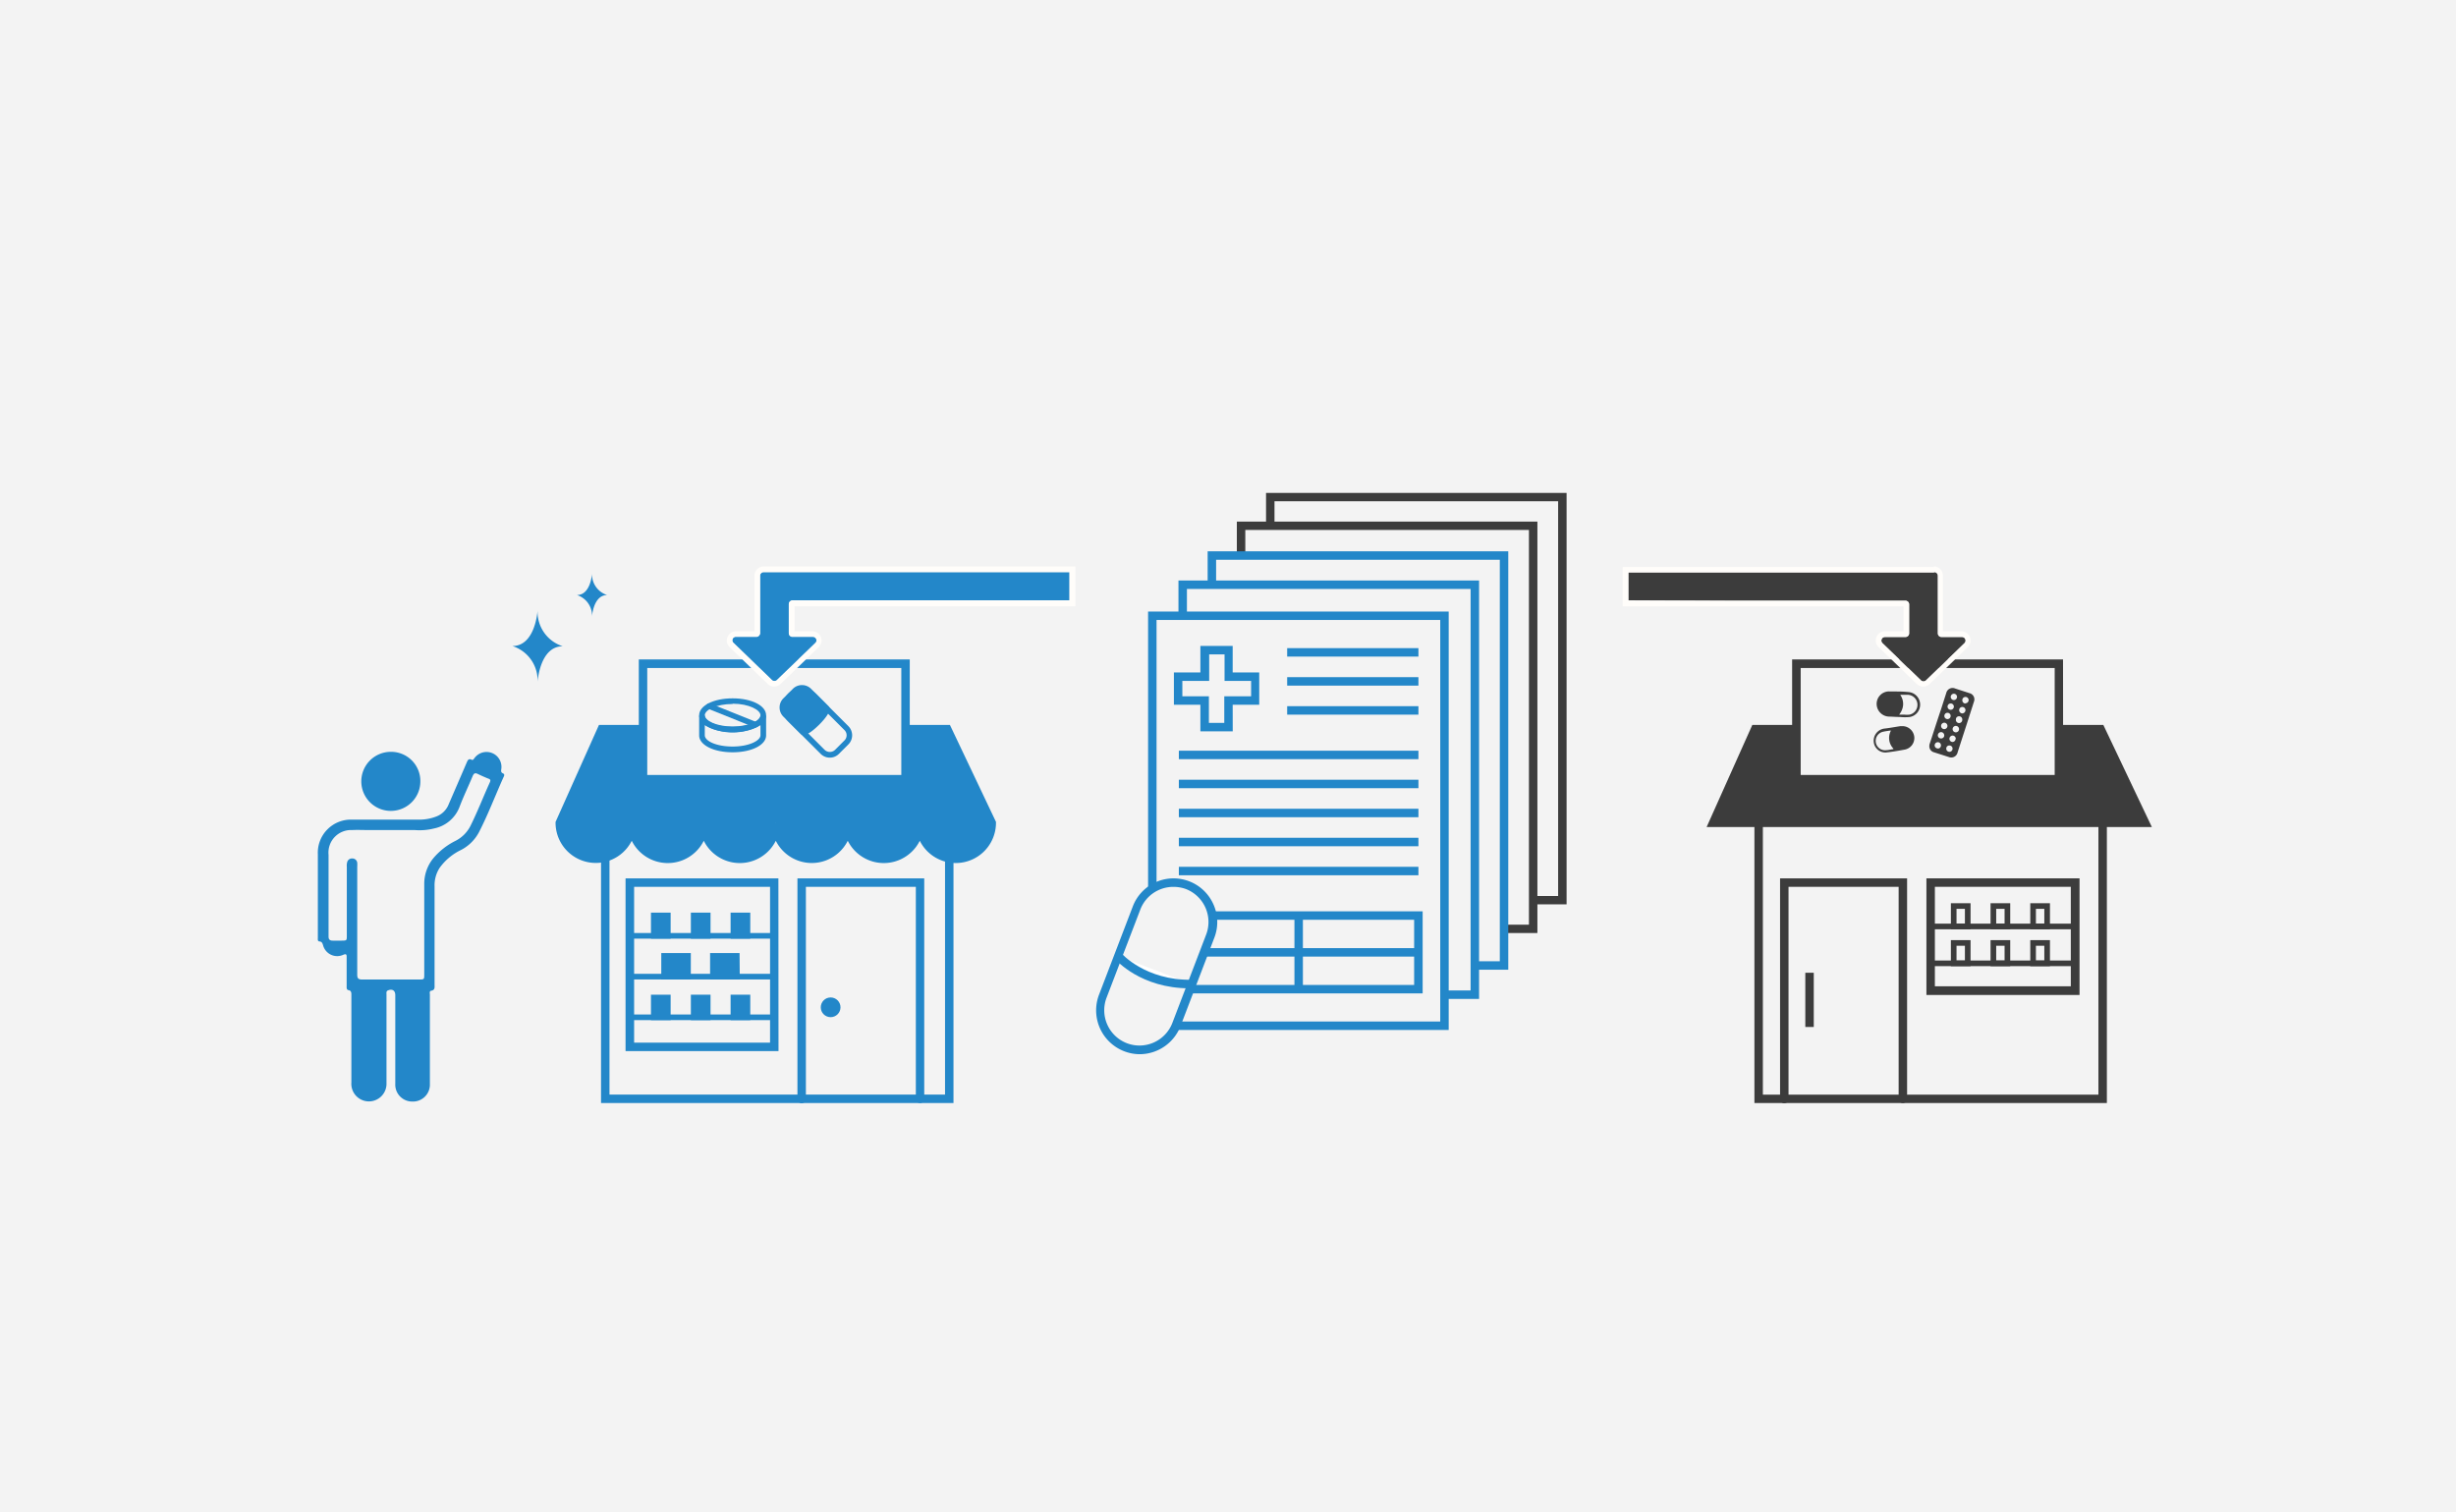 <svg id="レイヤー_1" data-name="レイヤー 1" xmlns="http://www.w3.org/2000/svg" viewBox="0 0 435.8 268.29"><defs><style>.cls-1{fill:#f3f3f3;}.cls-2{fill:#3c3c3c;}.cls-3{fill:#2387c9;}.cls-4{fill:#fff;}.cls-5{fill:#fffdfa;}</style></defs><title>アートボード 51</title><rect class="cls-1" width="435.8" height="268.29"/><polygon class="cls-2" points="272.8 165.55 266.67 165.55 266.67 164.07 271.3 164.07 271.3 94.03 220.97 94.03 220.97 98.71 219.47 98.71 219.47 92.55 272.8 92.55 272.8 165.55"/><polygon class="cls-2" points="277.98 160.46 271.85 160.46 271.85 158.98 276.48 158.98 276.48 88.94 226.15 88.94 226.15 93.62 224.65 93.62 224.65 87.46 277.98 87.46 277.98 160.46"/><path class="cls-3" d="M137.66,146a6.39,6.39,0,1,1-12.78,0,6.39,6.39,0,1,1-12.78,0,6.39,6.39,0,1,1-12.77,0l7.44-16.62h61.32L176,146a6.39,6.39,0,1,1-12.77,0,6.39,6.39,0,0,1-12.78,0,6.39,6.39,0,1,1-12.77,0Z"/><path class="cls-3" d="M169.6,153.13a7.14,7.14,0,0,1-6.39-3.95,7.14,7.14,0,0,1-12.78,0,7.14,7.14,0,0,1-12.77,0,7.14,7.14,0,0,1-12.78,0,7.14,7.14,0,0,1-12.78,0A7.14,7.14,0,0,1,98.58,146v-.16l7.7-17.21h62.28l8.17,17.2V146A7.14,7.14,0,0,1,169.6,153.13ZM164,146a5.64,5.64,0,0,0,11.27.17l-7.61-16H107.26l-7.18,16a5.64,5.64,0,0,0,11.27-.16h1.5a5.64,5.64,0,1,0,11.28,0h1.5a5.64,5.64,0,1,0,11.28,0h1.5a5.64,5.64,0,1,0,11.27,0h1.5a5.64,5.64,0,0,0,11.28,0Z"/><rect class="cls-1" x="114.1" y="117.78" width="46.58" height="20.44"/><path class="cls-3" d="M161.43,139H113.35V117h48.08Zm-46.58-1.5h45.08V118.53H114.85Z"/><path class="cls-3" d="M169.19,195.72H106.65V152.38a.75.75,0,0,1,1.5,0v41.84h59.54V152.38a.75.75,0,0,1,1.5,0Z"/><path class="cls-3" d="M163.26,195.72a.76.76,0,0,1-.75-.75V157.35H143V195a.75.75,0,0,1-1.5,0V155.85H164V195A.75.75,0,0,1,163.26,195.72Z"/><path class="cls-3" d="M138.14,186.5H111V155.85h27.12ZM112.52,185h24.12V157.35H112.52Z"/><circle class="cls-3" cx="147.39" cy="178.73" r="1.75"/><path class="cls-3" d="M137.39,166.55H111.77a.5.5,0,1,1,0-1h25.62a.5.5,0,0,1,0,1Z"/><path class="cls-3" d="M137.39,173.79H111.77a.5.5,0,0,1-.5-.5.5.5,0,0,1,.5-.5h25.62a.5.5,0,0,1,.5.5A.5.5,0,0,1,137.39,173.79Z"/><path class="cls-3" d="M137.39,181H111.77a.5.5,0,0,1-.5-.5.5.5,0,0,1,.5-.5h25.62a.5.5,0,0,1,.5.5A.5.5,0,0,1,137.39,181Z"/><rect class="cls-3" x="117.84" y="169.6" width="4.24" height="3.7"/><path class="cls-3" d="M122.58,173.79h-5.24V169.1h5.24Zm-4.24-1h3.24V170.1h-3.24Z"/><rect class="cls-3" x="126.54" y="169.6" width="4.24" height="3.7"/><path class="cls-3" d="M131.27,173.79H126V169.1h5.23Zm-4.23-1h3.23V170.1H127Z"/><rect class="cls-3" x="116.05" y="162.43" width="2.49" height="3.62"/><path class="cls-3" d="M119,166.55h-3.49v-4.62H119Zm-2.49-1H118v-2.62h-1.49Z"/><rect class="cls-3" x="123.09" y="162.43" width="2.49" height="3.62"/><path class="cls-3" d="M126.08,166.55h-3.49v-4.62h3.49Zm-2.49-1h1.49v-2.62h-1.49Z"/><rect class="cls-3" x="130.14" y="162.43" width="2.49" height="3.62"/><path class="cls-3" d="M133.13,166.55h-3.49v-4.62h3.49Zm-2.49-1h1.49v-2.62h-1.49Z"/><rect class="cls-3" x="116.05" y="176.98" width="2.49" height="3.51"/><path class="cls-3" d="M119,181h-3.49v-4.51H119Zm-2.49-1H118v-2.51h-1.49Z"/><rect class="cls-3" x="123.09" y="176.98" width="2.49" height="3.51"/><path class="cls-3" d="M126.08,181h-3.49v-4.51h3.49Zm-2.49-1h1.49v-2.51h-1.49Z"/><rect class="cls-3" x="130.14" y="176.98" width="2.49" height="3.51"/><path class="cls-3" d="M133.13,181h-3.49v-4.51h3.49Zm-2.49-1h1.49v-2.51h-1.49Z"/><polygon class="cls-2" points="380.64 145.99 372.75 129.37 311.43 129.37 303.99 145.99 380.64 145.99"/><path class="cls-2" d="M381.83,146.74h-79l8.11-18.12h62.28Zm-76.68-1.5h74.31l-7.18-15.12H311.92Z"/><rect class="cls-1" x="318.77" y="117.78" width="46.58" height="20.44"/><path class="cls-2" d="M366.09,139H318V117h48.07Zm-46.57-1.5h45.07V118.53H319.52Z"/><path class="cls-2" d="M373.85,195.72H311.31V146a.75.75,0,0,1,1.5,0v48.23h59.54V146a.75.75,0,0,1,1.5,0Z"/><path class="cls-2" d="M337.65,195.72a.76.76,0,0,1-.75-.75V157.35H317.36V195a.75.75,0,1,1-1.5,0V155.85H338.4V195A.76.76,0,0,1,337.65,195.72Z"/><path class="cls-2" d="M368,164.88H342.39a.5.5,0,0,1,0-1H368a.5.5,0,0,1,0,1Z"/><path class="cls-2" d="M349.66,164.88h-3.49v-4.62h3.49Zm-2.49-1h1.49v-2.62h-1.49Z"/><path class="cls-2" d="M356.7,164.88h-3.49v-4.62h3.49Zm-2.49-1h1.49v-2.62h-1.49Z"/><path class="cls-2" d="M363.75,164.88h-3.49v-4.62h3.49Zm-2.49-1h1.49v-2.62h-1.49Z"/><path class="cls-2" d="M368,171.43H342.39a.5.5,0,0,1-.5-.5.5.5,0,0,1,.5-.5H368a.5.5,0,0,1,.5.5A.5.5,0,0,1,368,171.43Z"/><path class="cls-2" d="M349.66,171.43h-3.49v-4.62h3.49Zm-2.49-1h1.49v-2.62h-1.49Z"/><path class="cls-2" d="M356.7,171.43h-3.49v-4.62h3.49Zm-2.49-1h1.49v-2.62h-1.49Z"/><path class="cls-2" d="M363.75,171.43h-3.49v-4.62h3.49Zm-2.49-1h1.49v-2.62h-1.49Z"/><path class="cls-2" d="M369,176.54H341.83V155.85H369ZM343.33,175h24.12V157.35H343.33Z"/><path class="cls-3" d="M257.06,182.75H203.72V108.51h53.34Zm-51.84-1.5h50.34V110H205.22Z"/><polygon class="cls-3" points="262.45 177.24 256.31 177.24 256.31 175.74 260.95 175.74 260.95 104.5 210.61 104.5 210.61 109.26 209.11 109.26 209.11 103 262.45 103 262.45 177.24"/><polygon class="cls-3" points="267.63 172.06 261.49 172.06 261.49 170.56 266.13 170.56 266.13 99.32 215.79 99.32 215.79 104.08 214.29 104.08 214.29 97.82 267.63 97.82 267.63 172.06"/><rect class="cls-3" x="228.4" y="115" width="23.29" height="1.5"/><rect class="cls-3" x="228.4" y="120.15" width="23.29" height="1.5"/><rect class="cls-3" x="228.4" y="125.3" width="23.29" height="1.5"/><rect class="cls-3" x="209.18" y="133.2" width="42.51" height="1.5"/><path class="cls-3" d="M252.44,176.26h-44V161.7h44Zm-42.51-1.5h41V163.2h-41Z"/><rect class="cls-3" x="209.18" y="138.35" width="42.51" height="1.5"/><rect class="cls-3" x="209.18" y="148.65" width="42.51" height="1.5"/><rect class="cls-3" x="209.18" y="153.8" width="42.51" height="1.5"/><rect class="cls-3" x="209.18" y="168.23" width="42.51" height="1.5"/><rect class="cls-3" x="209.18" y="143.5" width="42.51" height="1.5"/><rect class="cls-3" x="229.69" y="162.45" width="1.5" height="13.05"/><path class="cls-3" d="M218.74,129.76H213v-4.71H208.3v-5.73H213v-4.71h5.73v4.71h4.71v5.73h-4.71Zm-4.23-1.5h2.73v-4.71H222v-2.73h-4.71v-4.71h-2.73v4.71H209.8v2.73h4.71Z"/><path class="cls-1" d="M210.67,157.07a7,7,0,0,0-9,4.05l-6,15.68a7,7,0,0,0,13.08,5l6-15.68A7,7,0,0,0,210.67,157.07Z"/><path class="cls-3" d="M202.2,187.05A7.78,7.78,0,0,1,195,176.53l6-15.68a7.74,7.74,0,0,1,14.31-.4,7.65,7.65,0,0,1,.17,5.92l-6,15.68a7.79,7.79,0,0,1-7.24,5Zm6-29.69a6.27,6.27,0,0,0-5.85,4l-6,15.67a6.26,6.26,0,0,0,3.61,8.07,6.25,6.25,0,0,0,8.07-3.61l6-15.68a6.27,6.27,0,0,0-3.61-8.07A6.45,6.45,0,0,0,208.19,157.36Z"/><path class="cls-4" d="M198.4,169.62s4.41,5.15,13.08,5"/><path class="cls-3" d="M211.07,175.36c-8.64,0-13.06-5-13.24-5.25l1.13-1c0,.05,4.31,4.89,12.5,4.73l0,1.5Z"/><rect class="cls-2" x="320.34" y="172.6" width="1.5" height="9.62"/><path class="cls-2" d="M307.17,106.59h30.94a.65.65,0,0,1,.65.65v5.14a.65.65,0,0,1-.65.64h-3.63a.64.64,0,0,0-.48,1.07l6.82,6.59a.65.65,0,0,0,1,0l6.81-6.59a.64.64,0,0,0-.48-1.07h-3.63a.64.64,0,0,1-.64-.64V102.15a.64.64,0,0,0-.65-.64H288.94v5Z"/><path class="cls-5" d="M343.2,101.51a.64.64,0,0,1,.65.64v10.23a.64.64,0,0,0,.64.64h3.63a.64.64,0,0,1,.48,1.07l-6.81,6.59a.64.64,0,0,1-.49.22.62.62,0,0,1-.48-.22L334,114.09a.64.64,0,0,1,.48-1.07h3.63a.65.65,0,0,0,.65-.64v-5.14a.65.65,0,0,0-.65-.65H307.17l-18.23,0v-5H343.2m0-1H287.94v7h1l18.24,0h30.59V112h-3.28a1.64,1.64,0,0,0-1.23,2.73l0,0,0,0,6.8,6.57a1.66,1.66,0,0,0,1.2.52,1.64,1.64,0,0,0,1.2-.52l6.8-6.57,0,0,0,0a1.65,1.65,0,0,0-1.24-2.73h-3.27v-9.87a1.64,1.64,0,0,0-1.65-1.64Z"/><path class="cls-3" d="M171.55,106.59H140.61a.65.65,0,0,0-.64.65v5.14a.64.64,0,0,0,.64.64h3.63a.65.65,0,0,1,.49,1.07l-6.82,6.59a.65.65,0,0,1-1,0l-6.82-6.59a.64.64,0,0,1,.48-1.07h3.63a.65.65,0,0,0,.65-.64V102.15a.64.64,0,0,1,.64-.64h54.27v5Z"/><path class="cls-5" d="M189.79,101.51v5l-18.24,0H140.61a.65.65,0,0,0-.64.65v5.14a.64.64,0,0,0,.64.64h3.63a.65.65,0,0,1,.49,1.07l-6.82,6.59a.64.64,0,0,1-.49.22.62.62,0,0,1-.48-.22l-6.82-6.59a.64.64,0,0,1,.48-1.07h3.63a.65.65,0,0,0,.65-.64V102.15a.64.64,0,0,1,.64-.64h54.27m1-1H135.52a1.64,1.64,0,0,0-1.64,1.64V112H130.6a1.65,1.65,0,0,0-1.23,2.73l0,0,0,0,6.8,6.57a1.66,1.66,0,0,0,1.2.52,1.64,1.64,0,0,0,1.2-.52l6.8-6.57,0,0,0,0a1.65,1.65,0,0,0-1.24-2.73H141v-4.43h30.58l18.24,0h1v-7Z"/><path class="cls-3" d="M130,129.91c-3.39,0-5.94-1.3-5.94-3s2.55-3,5.94-3,5.94,1.3,5.94,3S133.39,129.91,130,129.91Zm0-5c-2.91,0-4.94,1.07-4.94,2s2,2,4.94,2,4.94-1.07,4.94-2S132.91,124.86,130,124.86Z"/><path class="cls-3" d="M130,133.48c-3.39,0-5.94-1.3-5.94-3v-3.52h1c0,1,2,2,4.94,2s4.94-1.07,4.94-2h1v3.52C135.94,132.18,133.39,133.48,130,133.48Zm-4.94-4.82v1.8c0,1,2,2,4.94,2s4.94-1.06,4.94-2v-1.8a10,10,0,0,1-9.88,0Z"/><path class="cls-3" d="M134.07,129.06a.43.43,0,0,1-.19,0l-8.22-3.3a.51.51,0,0,1-.28-.65.51.51,0,0,1,.65-.28l8.22,3.3a.5.5,0,0,1,.28.65A.49.49,0,0,1,134.07,129.06Z"/><path class="cls-3" d="M147.25,134.43a2.28,2.28,0,0,1-1.62-.66L139,127.15a2.3,2.3,0,0,1,0-3.24l1.69-1.69a2.29,2.29,0,0,1,3.23,0l6.62,6.63a2.29,2.29,0,0,1,0,3.23l-1.69,1.69A2.25,2.25,0,0,1,147.25,134.43Zm-4.93-11.87a1.28,1.28,0,0,0-.91.37l-1.69,1.69a1.29,1.29,0,0,0,0,1.82l6.62,6.62a1.33,1.33,0,0,0,1.82,0l1.69-1.69a1.29,1.29,0,0,0,0-1.82l-6.62-6.62A1.28,1.28,0,0,0,142.32,122.56Zm7.88,9.16h0Z"/><path class="cls-3" d="M146.67,125.66c.24.25-.5,1.4-1.66,2.56s-2.31,1.91-2.56,1.66l-2.24-2.24a3,3,0,0,1,0-4.22h0a3,3,0,0,1,4.21,0Z"/><path class="cls-3" d="M142.57,130.42a.64.64,0,0,1-.47-.19L139.86,128a3.48,3.48,0,0,1,0-4.92,3.57,3.57,0,0,1,4.92,0l2.24,2.24c.7.7-.74,2.34-1.66,3.26C144.61,129.32,143.38,130.42,142.57,130.42Zm-.25-7.37a2.48,2.48,0,0,0-1.76,4.23l2.12,2.12a10.06,10.06,0,0,0,3.51-3.51l-2.12-2.11A2.46,2.46,0,0,0,142.32,123.05Z"/><path class="cls-2" d="M342.35,132.35a1.12,1.12,0,0,1,.07-.4c.66-2,1.31-4.06,2-6.09l.93-2.9a1.15,1.15,0,0,1,1.57-.8l2.59.84a1.13,1.13,0,0,1,.75,1.51l-1.08,3.37q-.91,2.81-1.82,5.63a1.15,1.15,0,0,1-1.56.81l-2.63-.84A1.1,1.1,0,0,1,342.35,132.35Zm2.08-3.55a.57.57,0,0,0,.56.57.57.57,0,0,0,0-1.14A.58.58,0,0,0,344.43,128.8Zm2.29-5.71a.58.58,0,0,0-.58.55.57.57,0,0,0,.56.57.56.56,0,1,0,0-1.12Zm.32,8a.58.58,0,0,0-.56-.58.59.59,0,0,0-.57.57.57.57,0,0,0,.56.57A.56.56,0,0,0,347,131.14Zm-2.05-.62a.57.57,0,0,0-.56-.57.59.59,0,0,0-.58.58.58.58,0,0,0,.57.55A.56.56,0,0,0,345,130.52Zm2.63-1.1a.57.57,0,0,0-1.14,0,.57.57,0,0,0,1.14,0Zm-.56-1.72a.57.57,0,1,0,1.13,0,.56.56,0,0,0-.57-.56A.55.55,0,0,0,347.06,127.7Zm-2.05-.62a.56.56,0,1,0,1.12,0,.56.56,0,1,0-1.12,0Zm3.75-2.25a.56.56,0,1,0-.56-.55A.57.57,0,0,0,348.76,124.83ZM347.64,126a.57.57,0,0,0,.55.58.59.59,0,0,0,.57-.59.56.56,0,0,0-.56-.55A.55.55,0,0,0,347.64,126Zm-1.5-1.18a.56.56,0,0,0-.56.55.56.56,0,1,0,.56-.55Zm-2.29,8a.55.55,0,0,0,.56-.56.55.55,0,0,0-.55-.57.57.57,0,0,0-.57.56A.56.56,0,0,0,343.85,132.8Zm2.62,0a.56.56,0,0,0-.57-.55.54.54,0,0,0-.55.57.56.56,0,1,0,1.12,0Z"/><path class="cls-2" d="M335.78,122.69c.9,0,1.86,0,2.82.1a2.24,2.24,0,0,1,2.11,2.1,2.21,2.21,0,0,1-1.85,2.33,8.47,8.47,0,0,1-1.67,0c-.65,0-1.29-.06-1.93-.07a2.27,2.27,0,0,1-2.23-1.88,2.21,2.21,0,0,1,2.14-2.59ZM337,126.8c.34,0,.63,0,.92,0a3.94,3.94,0,0,0,.91,0,1.78,1.78,0,0,0-.3-3.52l-1.11,0c-.06,0-.16,0-.19,0s0,.13.07.19a2.75,2.75,0,0,1,.13,2.61C337.36,126.28,337.21,126.5,337,126.8Z"/><path class="cls-2" d="M337.59,128.84a2.13,2.13,0,0,1,2.09,1.95A2.09,2.09,0,0,1,338,133c-1.1.2-2.2.4-3.3.51a2.07,2.07,0,0,1-2.2-1.73,2.17,2.17,0,0,1,2-2.52c.91-.11,1.81-.28,2.72-.42Zm-2.09.77c-.44.07-.89.12-1.33.22a1.66,1.66,0,0,0,.57,3.27c.36,0,.72-.11,1.07-.16.06,0,.14,0,.16-.06s-.05-.1-.08-.14a2.72,2.72,0,0,1-.44-2.93C335.47,129.75,335.52,129.7,335.5,129.61Z"/><path class="cls-3" d="M95.39,108.3s-.37,6.33-4.47,6.33A6.4,6.4,0,0,1,95.39,121s.37-6.33,4.47-6.33A6.41,6.41,0,0,1,95.39,108.3Z"/><path class="cls-3" d="M105.05,101.78s-.22,3.8-2.68,3.8a3.83,3.83,0,0,1,2.68,3.81s.22-3.81,2.69-3.81A3.83,3.83,0,0,1,105.05,101.78Z"/><path class="cls-3" d="M74.59,138.6a5.24,5.24,0,1,1-5.33-5.2A5.19,5.19,0,0,1,74.59,138.6Z"/><path class="cls-3" d="M89.23,137.21c-.32-.14-.33-.36-.29-.67a2.65,2.65,0,0,0-4.77-2c-.13.16-.24.39-.49.26-.52-.26-.68.08-.85.47-1.07,2.49-2.16,5-3.22,7.45a3.78,3.78,0,0,1-2.13,2.13,8.32,8.32,0,0,1-3.16.58c-3.94,0-7.89,0-11.83,0a5.87,5.87,0,0,0-6.09,6.15V162c0,1.46,0,2.93,0,4.4,0,.26-.08.63.32.65s.51.35.61.68a2.59,2.59,0,0,0,3.56,1.69c.61-.26.63,0,.62.46q0,2.55,0,5.1c0,.29-.05.64.36.71s.48.4.48.76v5.23c0,3.46,0,6.93,0,10.39a3.12,3.12,0,1,0,6.23.15c0-2.59,0-5.19,0-7.78s0-5.32,0-8c0-.26-.08-.57.26-.71.76-.31,1.3,0,1.3.85V192.3a3,3,0,0,0,3,3.15,3,3,0,0,0,3.14-3.11c0-1.1,0-2.2,0-3.3,0-4.18,0-8.35,0-12.53,0-.26-.12-.66.22-.72.72-.12.61-.61.61-1.08,0-5.83,0-11.66,0-17.48A5.7,5.7,0,0,1,78,154a10,10,0,0,1,3.81-3.19A7.48,7.48,0,0,0,85,147.64c1.64-3.19,2.9-6.54,4.37-9.8C89.51,137.58,89.55,137.35,89.23,137.21Zm-2.3,1.58c-1.18,2.59-2.2,5.25-3.47,7.79a6,6,0,0,1-2.65,2.62,12.35,12.35,0,0,0-3.92,3.08,7.15,7.15,0,0,0-1.61,4.58v16c0,.94,0,.94-1,.94-3.35,0-6.7,0-10,0-.69,0-.9-.2-.89-.9,0-3.21,0-6.42,0-9.63v-9.5a5.3,5.3,0,0,0,0-.69.86.86,0,0,0-.85-.76.88.88,0,0,0-.92.6,2.36,2.36,0,0,0-.08.88c0,4.06,0,8.12,0,12.18,0,.91,0,.91-.92.92-.52,0-1.05,0-1.58,0s-.75-.22-.74-.77c0-1.61,0-3.22,0-4.82,0-3.21,0-6.42,0-9.64a4,4,0,0,1,4.17-4.39c1-.05,2,0,3,0h2.64c.82,0,1.65,0,2.47,0h2.63a2.44,2.44,0,0,1,.39,0A10.5,10.5,0,0,0,77,147a6.13,6.13,0,0,0,4.56-3.88c.7-1.84,1.56-3.62,2.32-5.44.2-.46.42-.59.89-.36s1.24.58,1.88.83C87,138.26,87.09,138.43,86.93,138.79Z"/></svg>